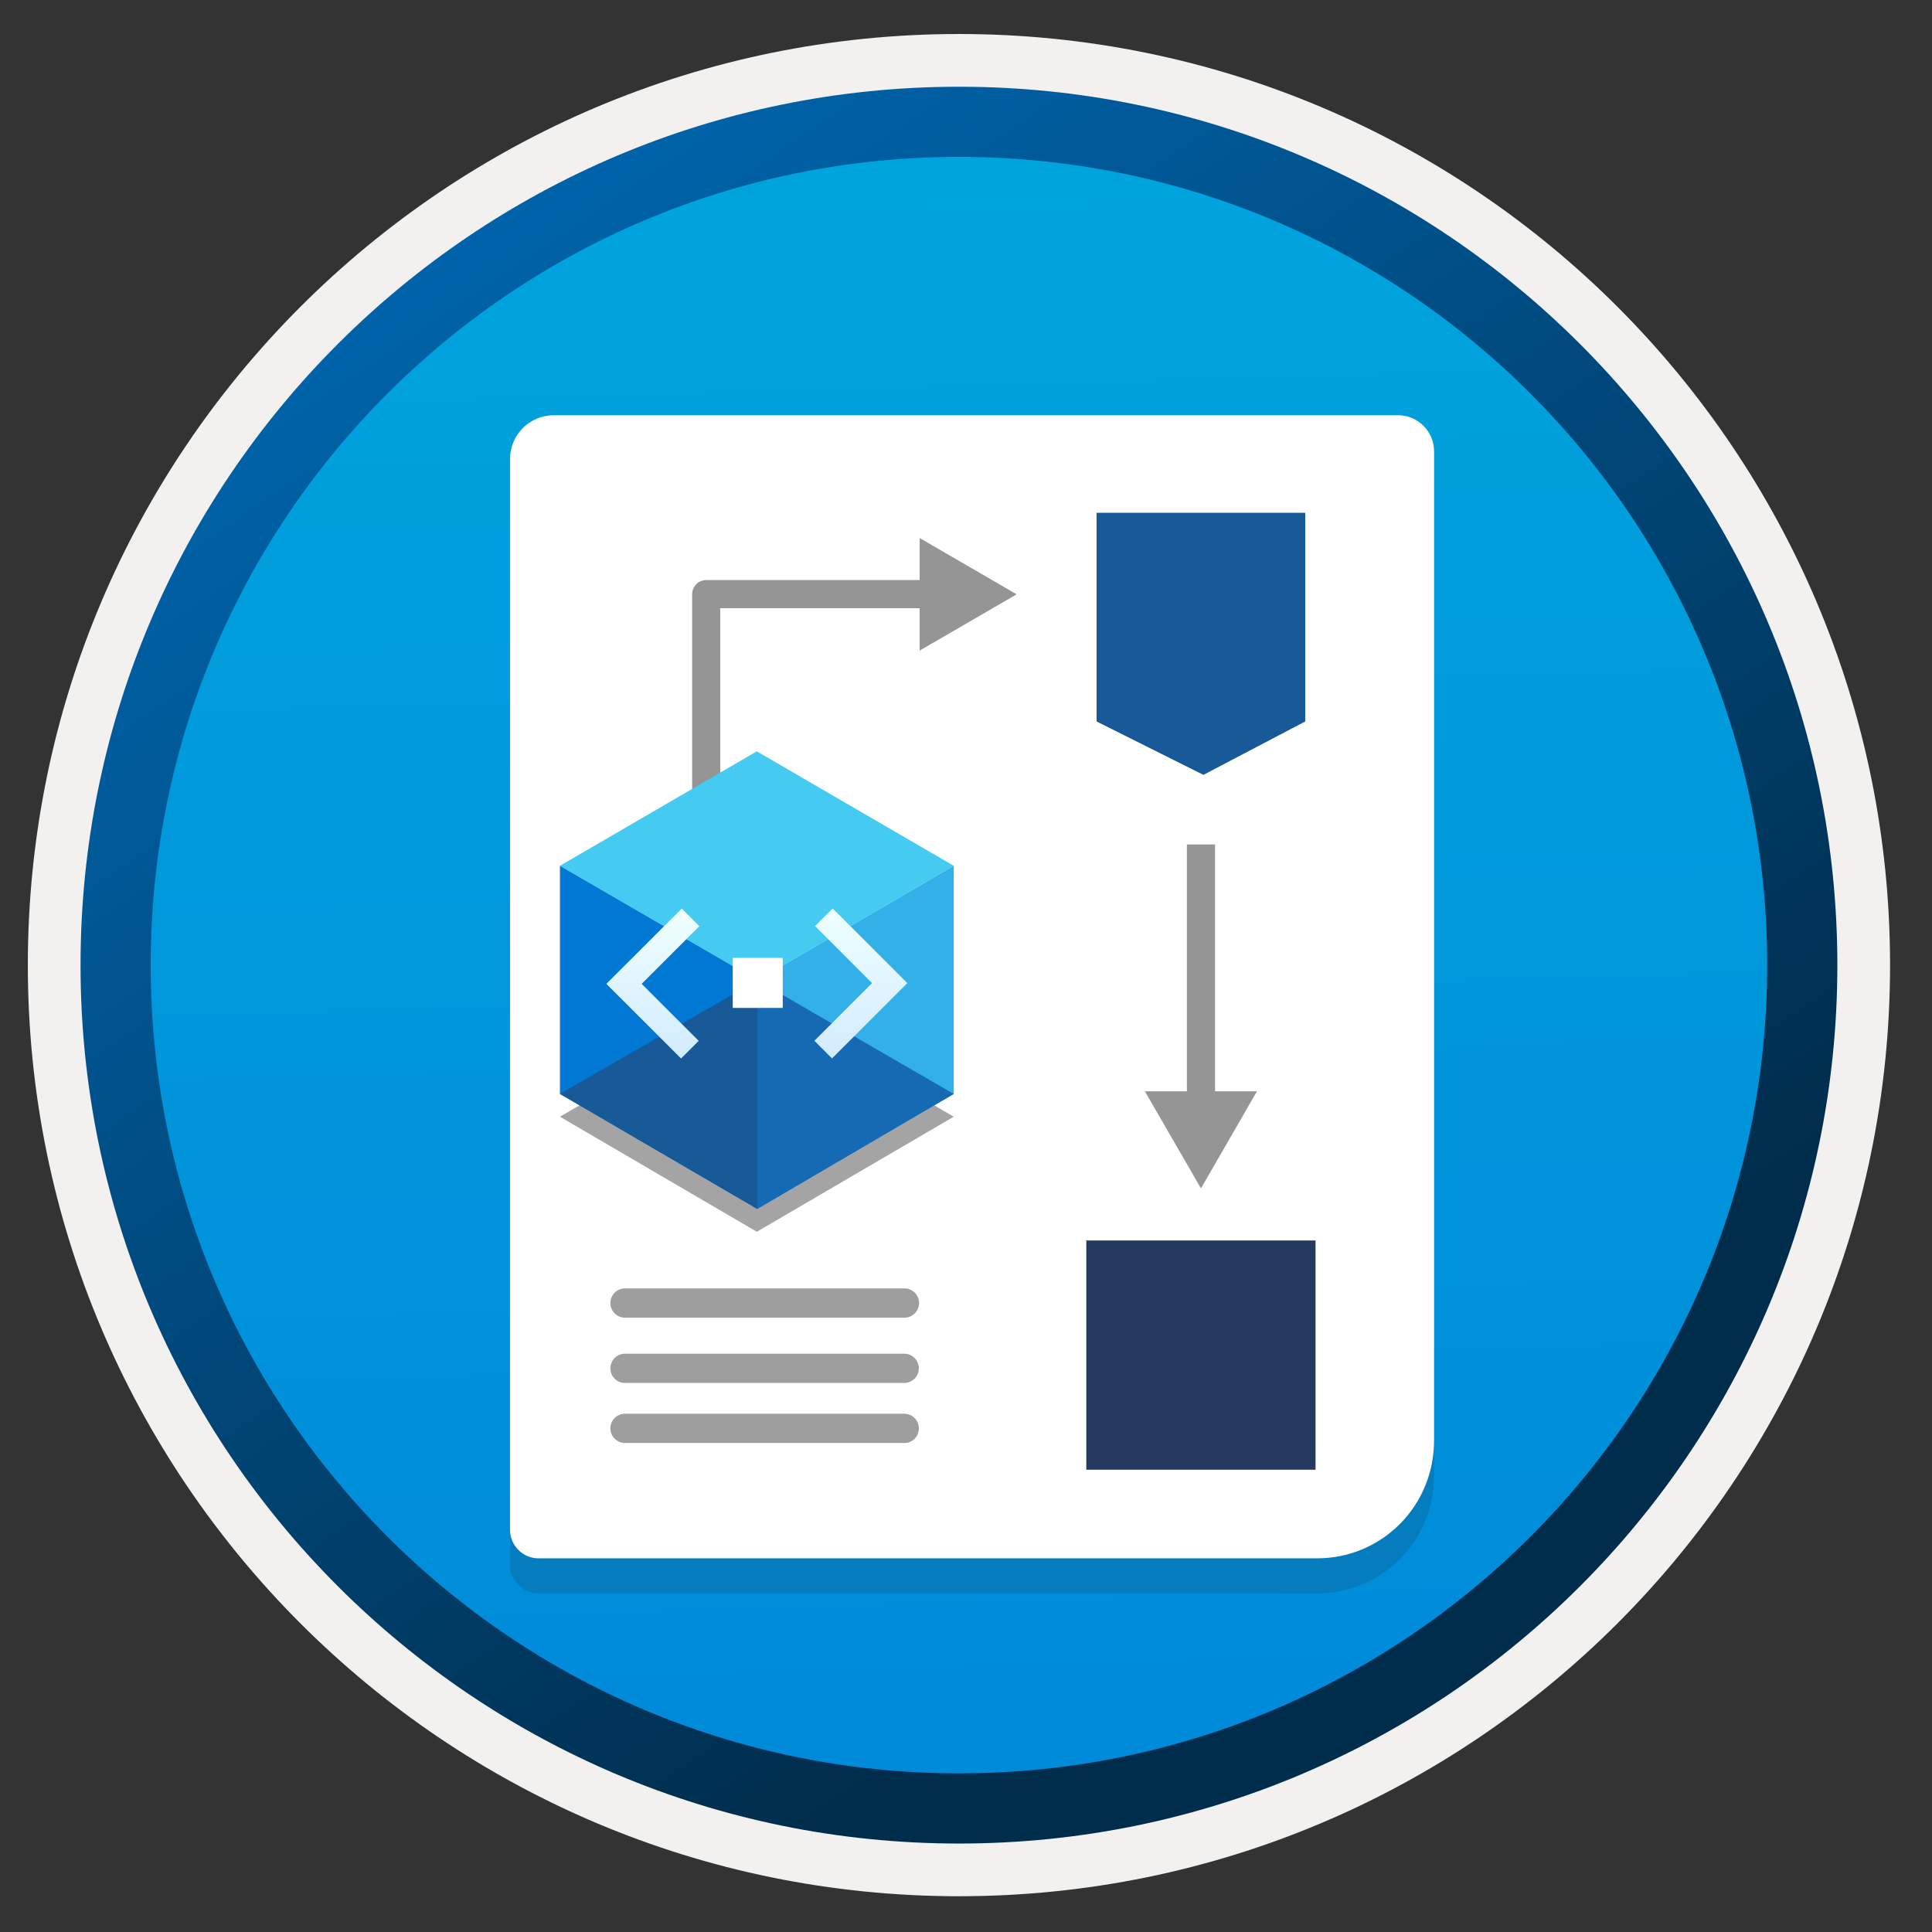 <svg width="103" height="103" viewBox="0 0 103 103" fill="none" xmlns="http://www.w3.org/2000/svg">
<rect x="0" y="0" width="103" height="103" fill="#333333" stroke="none"/>
<path d="M51.124 98.263C25.274 98.263 4.314 77.314 4.314 51.454C4.314 25.594 25.274 4.644 51.124 4.644C76.974 4.644 97.934 25.604 97.934 51.454C97.934 77.304 76.974 98.263 51.124 98.263Z" fill="url(#paint0_linear_1084_2676)"/>
<path fill-rule="evenodd" clip-rule="evenodd" d="M97.024 51.453C97.024 76.803 76.474 97.353 51.124 97.353C25.774 97.353 5.224 76.803 5.224 51.453C5.224 26.104 25.774 5.553 51.124 5.553C76.474 5.553 97.024 26.104 97.024 51.453ZM51.124 1.813C78.544 1.813 100.764 24.034 100.764 51.453C100.764 78.874 78.534 101.093 51.124 101.093C23.704 101.093 1.484 78.864 1.484 51.453C1.484 24.034 23.704 1.813 51.124 1.813Z" fill="#F2F1F0"/>
<path fill-rule="evenodd" clip-rule="evenodd" d="M94.214 51.453C94.214 75.254 74.924 94.543 51.124 94.543C27.324 94.543 8.034 75.254 8.034 51.453C8.034 27.654 27.324 8.364 51.124 8.364C74.924 8.364 94.214 27.654 94.214 51.453ZM51.124 4.624C76.984 4.624 97.954 25.593 97.954 51.453C97.954 77.314 76.984 98.284 51.124 98.284C25.264 98.284 4.294 77.314 4.294 51.453C4.294 25.593 25.254 4.624 51.124 4.624Z" fill="url(#paint1_linear_1084_2676)"/>
<path opacity="0.15" d="M70.218 84.948H28.702C27.878 84.948 27.191 84.261 27.191 83.436V26.342C27.191 25.05 28.235 24.006 29.526 24.006H74.532C75.603 24.006 76.455 24.886 76.455 25.93V78.601C76.483 82.145 73.68 84.948 70.218 84.948Z" fill="#1F1D20"/>
<path d="M70.218 83.079H28.702C27.878 83.079 27.191 82.392 27.191 81.567V24.473C27.191 23.181 28.235 22.137 29.526 22.137H74.532C75.603 22.137 76.455 23.016 76.455 24.061V76.732C76.483 80.276 73.68 83.079 70.218 83.079Z" fill="white"/>
<path d="M48.985 72.949C48.985 72.519 48.635 72.169 48.204 72.169H33.321C32.89 72.169 32.541 72.519 32.541 72.949C32.541 73.38 32.89 73.73 33.321 73.73H48.218C48.648 73.716 48.985 73.38 48.985 72.949Z" fill="#9D9E9D"/>
<path d="M48.985 76.148C48.985 75.718 48.635 75.368 48.204 75.368H33.321C32.89 75.368 32.541 75.718 32.541 76.148C32.541 76.579 32.89 76.929 33.321 76.929H48.218C48.648 76.929 48.985 76.579 48.985 76.148Z" fill="#9D9E9D"/>
<path d="M48.218 68.688H33.321C32.89 68.688 32.541 69.038 32.541 69.469C32.541 69.899 32.89 70.249 33.321 70.249H48.218C48.648 70.249 48.998 69.899 48.998 69.469C48.998 69.038 48.648 68.688 48.218 68.688Z" fill="#9D9E9D"/>
<path d="M69.586 38.463L64.157 41.31L58.462 38.463V27.339H69.586V38.463Z" fill="#185A97"/>
<path d="M64.027 59.054L64.027 45.02" stroke="#959595" stroke-width="1.5" stroke-miterlimit="10"/>
<path d="M67.011 58.181L64.027 63.356L61.037 58.181L67.011 58.181Z" fill="#959595"/>
<path d="M70.135 66.133H57.914V78.354H70.135V66.133Z" fill="#243A5E"/>
<g clip-path="url(#clip0_1084_2676)">
<path d="M49.9 31.675H37.65V42.755" stroke="#959595" stroke-width="1.5" stroke-linecap="round" stroke-linejoin="round"/>
<path d="M49.03 28.685L54.2 31.685L49.03 34.685V28.685Z" fill="#959595"/>
</g>
<path opacity="0.4" d="M50.847 59.535L40.349 65.668L29.852 59.535L40.347 53.434L50.847 59.535Z" fill="#1F1D20"/>
<path d="M50.846 46.158V58.321L40.373 64.453V52.261L50.846 46.158Z" fill="#32B0E7"/>
<path d="M50.847 46.158L40.374 52.264L29.852 46.158L40.347 40.056L50.847 46.158Z" fill="#45CAF2"/>
<path d="M40.374 52.261V64.453L29.852 58.319V46.158L40.374 52.261Z" fill="#0078D4"/>
<path d="M29.852 58.319L40.374 52.261V64.453L29.852 58.319Z" fill="#185A97"/>
<path d="M50.846 58.321L40.373 52.261V64.453L50.846 58.321Z" fill="#156AB3"/>
<path d="M41.726 51.068H39.065V53.735H41.731V51.068H41.726Z" fill="white"/>
<path d="M44.393 48.432L43.453 49.372L46.492 52.412L43.417 55.487L44.358 56.427L48.373 52.412L44.393 48.432Z" fill="url(#paint2_linear_1084_2676)"/>
<path d="M36.31 56.431L37.25 55.491L34.21 52.452L37.285 49.377L36.345 48.437L32.326 52.452L36.31 56.431Z" fill="url(#paint3_linear_1084_2676)"/>
<defs>
<linearGradient id="paint0_linear_1084_2676" x1="49.35" y1="-13.336" x2="53.332" y2="132.434" gradientUnits="userSpaceOnUse">
<stop stop-color="#00ABDE"/>
<stop offset="1" stop-color="#007ED8"/>
</linearGradient>
<linearGradient id="paint1_linear_1084_2676" x1="2.554" y1="-20.169" x2="98.082" y2="120.712" gradientUnits="userSpaceOnUse">
<stop stop-color="#007ED8"/>
<stop offset="0.707" stop-color="#002D4C"/>
</linearGradient>
<linearGradient id="paint2_linear_1084_2676" x1="45.895" y1="56.427" x2="45.895" y2="48.432" gradientUnits="userSpaceOnUse">
<stop stop-color="#D2EBFF"/>
<stop offset="1" stop-color="#F0FFFD"/>
</linearGradient>
<linearGradient id="paint3_linear_1084_2676" x1="34.805" y1="56.431" x2="34.805" y2="48.437" gradientUnits="userSpaceOnUse">
<stop stop-color="#D2EBFF"/>
<stop offset="1" stop-color="#F0FFFD"/>
</linearGradient>
<clipPath id="clip0_1084_2676">
<rect width="17.3" height="14.82" fill="white" transform="translate(36.9 28.685)"/>
</clipPath>
</defs>
</svg>
